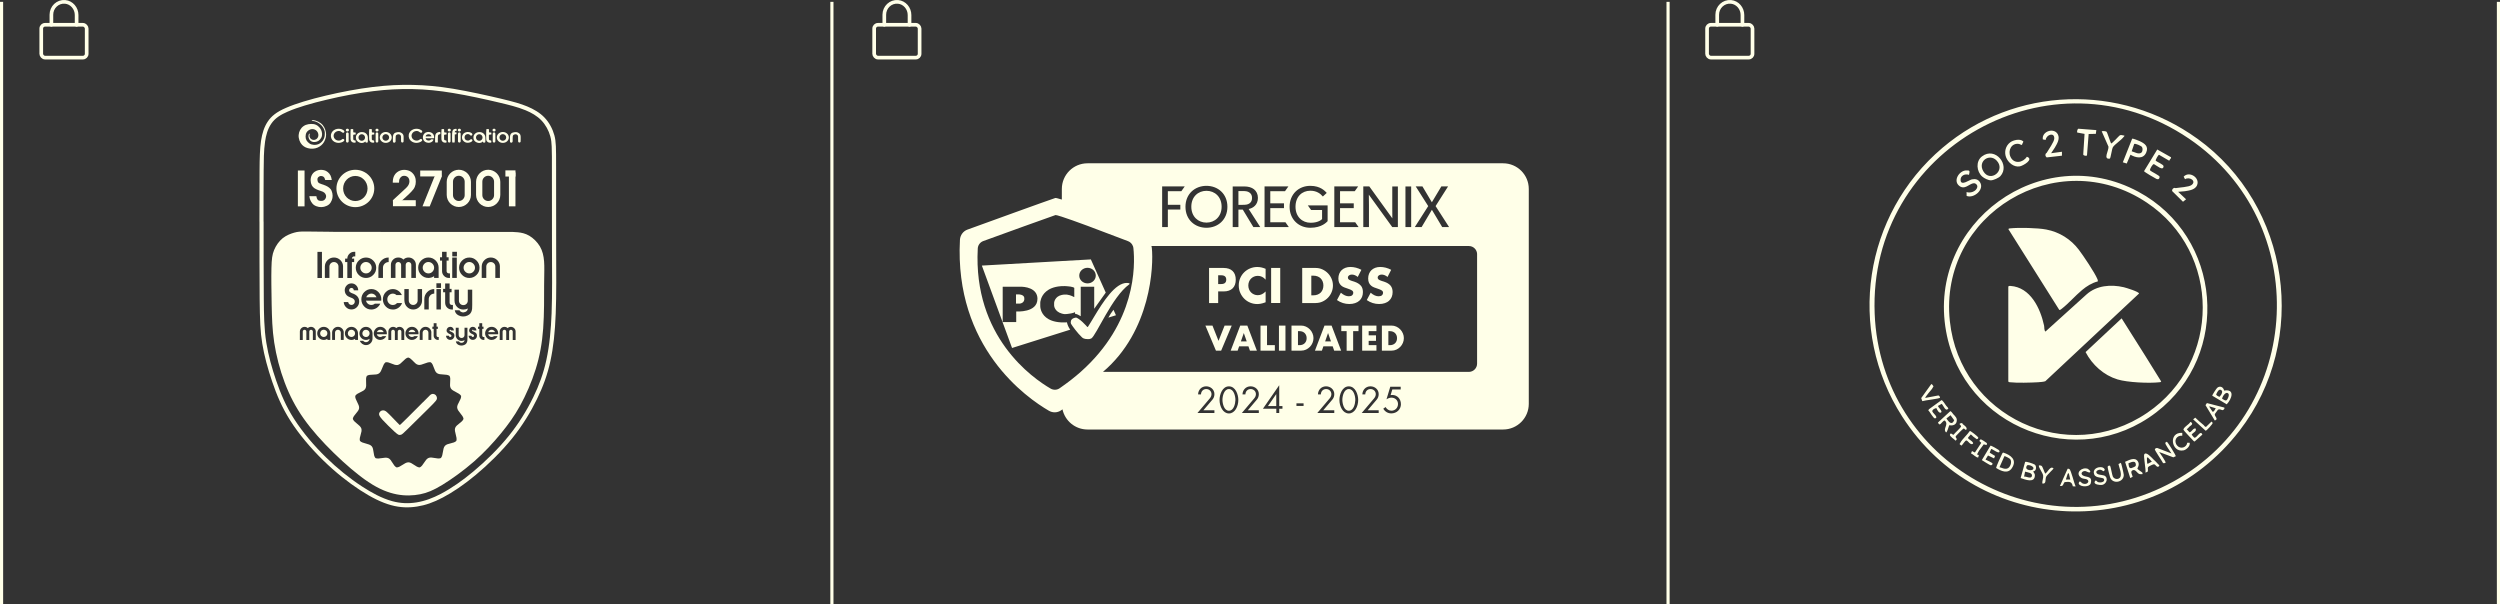 <?xml version="1.0" encoding="UTF-8"?>
<svg id="Layer_2" data-name="Layer 2" xmlns="http://www.w3.org/2000/svg" viewBox="0 0 798.82 193.13">
  <rect x="0" y="0" width="798.82" height="193.13" fill="#333333" stroke="none"/>
  <defs>
    <style>
      .cls-1 {
        stroke-linecap: round;
        stroke-linejoin: round;
        stroke-width: 1.17px;
      }

      .cls-1, .cls-2 {
        fill: none;
        stroke: #ffffe8;
      }

      .cls-2 {
        stroke-miterlimit: 10;
        stroke-width: 1px;
      }

      .cls-3, .cls-4 {
        fill: #ffffe8;
        stroke-width: 0px;
      }

      .cls-4 {
        fill-rule: evenodd;
      }
    </style>
  </defs>
  <g id="Graphics">
    <g id="Layer_1-2" data-name="Layer_1">
      <g id="_616303216" data-name=" 616303216">
        <path class="cls-4" d="M106.45,74.08c4.39.02,10.45.02,16.84.02h38.68c1.53,0,2.43,0,3.51.12,1.08.11,2.35.35,3.63,1.1s2.58,2.02,3.41,3.42c.83,1.42,1.19,2.99,1.33,4.77s.04,3.77.01,7.5c-.01,3.73.05,9.19-.3,13.96-.35,4.78-1.11,8.87-2.39,12.98-1.28,4.11-3.09,8.24-4.97,11.65-1.88,3.41-3.85,6.11-6.22,8.99-2.38,2.89-5.18,5.95-8.5,8.86-3.34,2.91-7.19,5.68-10.11,7.46s-4.88,2.58-7.11,3.02-4.73.55-7.44.04c-2.71-.52-5.64-1.64-9.1-3.95-3.47-2.3-7.46-5.76-11.1-9.32-3.65-3.56-6.94-7.22-9.56-10.92s-4.54-7.43-6.09-11.54c-1.56-4.11-2.71-8.6-3.35-12.78s-.73-8.04-.82-12.2c-.07-4.16-.15-8.63-.07-11.57.06-2.94.26-4.37.85-5.79s1.54-2.81,2.74-3.78c1.21-.96,2.64-1.49,3.72-1.79s1.8-.36,3.53-.36,4.47.06,8.86.1ZM145.23,96.08v-3.53h1.41v3.53c0,.39.14.71.41,1,.27.27.61.41,1.01.41s.72-.14,1-.41c.27-.29.41-.61.41-1v-3.53h1.42v4.85c0,.49,0,.92-.04,1.29-.05.39-.14.7-.27,1-.15.3-.34.58-.66.82-.34.25-.8.45-1.26.55-.47.09-.96.09-1.42-.02s-.9-.34-1.21-.58c-.31-.26-.49-.55-.58-.81-.07-.19-.11-.36-.14-.51h1.51c.09.16.19.31.35.42.24.17.6.29.97.26.37-.04.77-.21,1.01-.46.24-.24.3-.54.32-.77v-.04c-.41.24-.88.36-1.41.36-.78,0-1.44-.27-2-.82-.55-.56-.82-1.22-.82-2ZM130.42,114.23c1.21.25,2,2.1,3.21,2.35,1.19.26,2.81-1.07,4.02-.82,1,.72.97,2.74,1.97,3.46s3.02.16,4.02.88c.61,1.07-.22,2.9.39,3.96.62,1.07,2.69,1.37,3.31,2.44.12,1.22-1.38,2.55-1.26,3.77.12,1.23,1.9,2.35,2.03,3.57-.39,1.17-2.3,1.77-2.69,2.94-.37,1.17.78,2.92.4,4.09-.82.91-2.83.67-3.65,1.59-.82.91-.47,2.97-1.29,3.9-1.13.5-2.86-.54-3.98-.02-1.13.5-1.66,2.53-2.78,3.02-1.23,0-2.4-1.64-3.63-1.64s-2.53,1.64-3.76,1.64c-1.13-.5-1.52-2.48-2.65-2.97-1.12-.5-2.99.47-4.11-.02-.82-.92-.39-2.88-1.21-3.8-.82-.92-2.91-.78-3.75-1.69-.37-1.17.83-2.79.45-3.96-.39-1.17-2.35-1.9-2.73-3.07.12-1.22,1.88-2.2,2.02-3.44.12-1.22-1.38-2.69-1.24-3.91.61-1.07,2.63-1.24,3.24-2.31.62-1.07-.16-3.01.46-4.08,1-.72,2.9-.07,3.9-.8,1.01-.72,1.08-2.83,2.09-3.55,1.19-.25,2.68,1.11,3.88.86,1.21-.26,2.14-2.14,3.35-2.39ZM145.63,107.07v-2.34h.93v2.34c0,.26.09.47.27.66s.41.27.66.27c.26,0,.49-.09.67-.27s.27-.4.27-.66v-2.34h.93v3.22c0,.31,0,.61-.02.86s-.09.46-.19.66c-.09.2-.21.39-.44.55-.21.15-.52.29-.83.35s-.62.06-.93-.01c-.3-.07-.6-.22-.8-.39-.21-.17-.32-.36-.4-.54-.05-.12-.07-.24-.09-.34h1c.06.1.12.2.24.29.16.1.39.19.65.16.25-.02.51-.14.66-.3.16-.16.2-.36.22-.51v-.04c-.29.16-.6.25-.95.25-.51,0-.95-.19-1.32-.55-.36-.37-.55-.81-.55-1.33ZM142.53,107.28h.93c0,.11.04.2.11.29.09.07.17.11.29.11s.2-.04.29-.11c.07-.09.11-.17.11-.29,0-.12-.06-.24-.19-.34-.04-.04-.12-.09-.26-.15-.12-.05-.25-.11-.36-.17-.12-.06-.24-.15-.36-.24-.11-.09-.21-.2-.29-.34s-.11-.29-.11-.45c0-.32.12-.6.35-.83.22-.22.5-.34.82-.34s.6.11.82.34c.24.24.35.51.35.83h-.92c0-.07-.02-.12-.07-.17s-.11-.07-.17-.07-.12.02-.16.07c-.05.05-.07.1-.07.17,0,.09.04.16.12.21.07.04.19.09.32.15.15.07.26.12.35.17.07.04.17.1.29.17s.2.16.26.24c.06.09.11.19.16.31.04.14.06.27.06.42,0,.37-.14.68-.39.95-.26.26-.57.39-.95.39s-.68-.12-.95-.39c-.25-.26-.39-.57-.39-.95ZM98.33,104.86c.29-.29.63-.42,1.05-.42s.77.15,1.07.45c.3.29.45.65.45,1.06v2.68h-.93v-2.68c0-.16-.06-.3-.17-.41s-.25-.17-.41-.17-.3.06-.41.17-.16.25-.16.41v2.68h-.93v-2.68c0-.16-.06-.3-.17-.41s-.25-.17-.41-.17-.3.06-.41.17-.16.25-.16.41v2.68h-.93v-2.68c0-.41.15-.77.44-1.06s.66-.45,1.07-.45.76.14,1.05.42ZM105.54,106.53v2.09h-.93v-.35c-.35.22-.73.35-1.16.35-.57,0-1.07-.2-1.48-.61s-.61-.91-.61-1.48.2-1.07.61-1.48.91-.61,1.48-.61,1.07.2,1.48.61c.4.41.61.91.61,1.48ZM104.27,105.7c-.24-.24-.5-.35-.82-.35s-.6.11-.82.35c-.22.22-.34.5-.34.82s.11.6.34.82.5.34.82.34.58-.11.82-.34c.22-.22.34-.5.34-.82s-.11-.6-.34-.82ZM109.82,106.29v2.33h-.92v-2.33c0-.26-.1-.47-.27-.66-.19-.17-.41-.27-.66-.27-.26,0-.47.1-.66.27-.17.19-.26.4-.26.66v2.33h-.93v-2.33c0-.51.17-.95.54-1.31.37-.36.81-.55,1.32-.55s.95.19,1.32.55c.36.36.54.8.54,1.31ZM114.39,106.53v2.09h-.93v-.35c-.35.22-.73.35-1.16.35-.57,0-1.07-.2-1.48-.61s-.61-.91-.61-1.48.2-1.07.61-1.48.91-.61,1.48-.61,1.07.2,1.48.61c.4.41.61.91.61,1.48ZM113.12,105.7c-.24-.24-.51-.35-.82-.35s-.6.11-.82.35c-.22.22-.34.5-.34.82s.11.6.34.82.5.34.82.34.58-.11.82-.34c.22-.22.34-.5.34-.82s-.11-.6-.34-.82ZM116.94,108.62c-.57,0-1.07-.2-1.48-.61-.4-.41-.61-.91-.61-1.48s.21-1.07.61-1.48c.41-.41.91-.61,1.48-.61s1.07.2,1.48.61.61.91.61,1.48v1.64c0,.58-.2,1.08-.61,1.48-.4.41-.9.62-1.47.62-.45,0-.85-.14-1.21-.39-.35-.25-.61-.58-.76-.98h1.06c.22.27.52.42.9.44.31,0,.57-.11.8-.32.22-.2.35-.46.36-.75-.35.22-.73.35-1.16.35ZM116.12,107.35c.22.22.5.34.82.34s.6-.11.82-.34.34-.5.34-.82-.11-.6-.34-.82-.5-.34-.82-.34-.6.11-.82.34-.34.5-.34.82.11.6.34.82ZM120.04,105.04c.4-.41.9-.61,1.47-.61s1.07.2,1.48.61.61.91.61,1.48c0,.1,0,.19-.01.29h-3.2c.06.25.2.46.4.62.21.17.46.25.72.25.29,0,.54-.09.75-.27h1.15c-.17.36-.42.66-.76.87-.35.22-.72.34-1.13.34-.57,0-1.07-.2-1.47-.61-.41-.41-.62-.91-.62-1.48s.21-1.07.62-1.48ZM120.42,106.12h2.17c-.07-.22-.22-.41-.42-.55-.19-.14-.41-.21-.66-.21s-.46.07-.66.21-.34.32-.42.55ZM126.61,104.86c.29-.29.63-.42,1.05-.42s.77.15,1.07.45c.3.29.44.65.44,1.06v2.68h-.92v-2.68c0-.16-.06-.3-.17-.41s-.25-.17-.41-.17-.3.06-.41.17-.17.25-.17.41v2.68h-.92v-2.68c0-.16-.06-.3-.17-.41s-.25-.17-.41-.17-.3.06-.41.17-.17.25-.17.41v2.68h-.92v-2.68c0-.41.14-.77.44-1.06.3-.3.65-.45,1.07-.45s.76.14,1.05.42ZM130.15,105.04c.41-.41.91-.61,1.48-.61s1.07.2,1.48.61c.4.41.61.91.61,1.48,0,.1-.01.19-.02.29h-3.2c.06.25.2.46.41.62.21.17.45.25.72.25s.52-.09.75-.27h1.15c-.17.36-.44.66-.77.87-.34.22-.71.34-1.12.34-.57,0-1.07-.2-1.48-.61s-.61-.91-.61-1.48.2-1.07.61-1.48ZM130.54,106.12h2.18c-.09-.22-.22-.41-.42-.55s-.41-.21-.66-.21-.47.07-.67.21-.34.32-.42.55ZM137.82,106.29v2.33h-.93v-2.33c0-.26-.09-.47-.27-.66-.17-.17-.4-.27-.66-.27s-.46.1-.65.27c-.17.19-.27.4-.27.66v2.33h-.93v-2.33c0-.51.19-.95.55-1.31s.8-.55,1.31-.55.96.19,1.32.55.55.8.55,1.31ZM139.49,103.28v1.11h.42v.7h-.42v2.14c0,.12.05.24.14.32.09.1.2.14.32.14h.24v.93h-.24c-.39,0-.71-.14-.98-.41s-.4-.6-.4-.98v-2.14h-.42v-.7h.42v-1.11h.92ZM149.74,107.28h.93c0,.11.04.2.12.29.07.07.17.11.27.11.11,0,.21-.04.29-.11.07-.09.12-.17.12-.29,0-.12-.06-.24-.19-.34-.05-.04-.14-.09-.26-.15-.12-.05-.25-.11-.37-.17-.11-.06-.24-.15-.35-.24-.12-.09-.21-.2-.29-.34s-.11-.29-.11-.45c0-.32.11-.6.34-.83.24-.22.51-.34.82-.34s.6.11.82.34c.24.24.35.51.35.83h-.92c0-.07-.02-.12-.07-.17s-.1-.07-.17-.07c-.06,0-.11.02-.16.07s-.07.1-.07.17c0,.09.05.16.12.21.07.04.19.09.34.15.14.07.25.12.34.17.09.04.19.1.3.17s.19.16.25.24c.06.09.12.19.16.31.05.14.06.27.06.42,0,.37-.12.68-.39.95s-.57.39-.95.39-.67-.12-.93-.39-.4-.57-.4-.95ZM154.08,103.28v1.11h.42v.7h-.42v2.14c0,.12.05.24.14.32.09.1.2.14.32.14h.24v.93h-.24c-.39,0-.71-.14-.98-.41s-.41-.6-.41-.98v-2.14h-.41v-.7h.41v-1.11h.93ZM155.62,105.04c.4-.41.9-.61,1.47-.61s1.07.2,1.48.61.61.91.61,1.48c0,.1,0,.19-.01.29h-3.2c.06.25.2.46.4.62.21.17.46.25.72.25.29,0,.54-.09.75-.27h1.15c-.17.36-.42.66-.76.87-.35.22-.72.34-1.13.34-.57,0-1.07-.2-1.47-.61-.41-.41-.62-.91-.62-1.48s.21-1.07.62-1.48ZM156,106.12h2.17c-.07-.22-.22-.41-.42-.55-.19-.14-.41-.21-.66-.21s-.46.07-.66.21-.34.32-.42.55ZM162.19,104.86c.29-.29.63-.42,1.05-.42s.77.15,1.07.45c.3.29.44.65.44,1.06v2.68h-.92v-2.68c0-.16-.06-.3-.17-.41s-.25-.17-.41-.17-.3.06-.41.17-.17.25-.17.41v2.68h-.92v-2.68c0-.16-.06-.3-.17-.41s-.25-.17-.41-.17-.3.06-.41.17-.17.25-.17.41v2.68h-.92v-2.68c0-.41.14-.77.44-1.06.3-.3.65-.45,1.07-.45s.76.14,1.05.42ZM109.83,96.51h1.42c.02.26.15.49.35.67.2.17.44.26.71.26s.54-.1.75-.32c.21-.21.31-.47.31-.77,0-.25-.07-.49-.25-.67s-.36-.34-.57-.42-.46-.19-.75-.3-.5-.21-.63-.3c-.31-.2-.56-.46-.75-.8-.17-.34-.27-.7-.27-1.1,0-.6.21-1.12.63-1.56s.92-.65,1.53-.65,1.1.21,1.52.65.63.96.63,1.56h-1.42c0-.21-.07-.39-.21-.54-.15-.15-.32-.22-.52-.22-.21,0-.39.07-.54.22s-.22.32-.22.54c0,.14.04.26.1.37.06.1.16.2.29.27.11.09.22.15.32.2s.22.1.4.16c.16.06.27.1.32.12,1.19.51,1.79,1.33,1.79,2.45,0,.71-.24,1.31-.72,1.8-.47.5-1.06.75-1.74.75s-1.23-.22-1.72-.7c-.47-.46-.73-1.03-.76-1.69ZM139.44,90.52h1.48v1.48h-1.48v-1.48ZM116.41,93.32c.62-.63,1.38-.96,2.25-.96s1.63.32,2.25.96.93,1.41.93,2.31c0,.15-.01.3-.04.44h-4.87c.1.4.3.72.62.98s.68.39,1.1.39.81-.14,1.13-.42h1.74c-.26.56-.65,1.02-1.16,1.37-.52.34-1.1.51-1.72.51-.87,0-1.63-.31-2.25-.96-.62-.63-.93-1.41-.93-2.3s.31-1.68.93-2.31ZM117.01,94.99h3.3c-.12-.35-.34-.63-.63-.85-.3-.22-.63-.34-1.01-.34s-.71.11-1.01.34c-.31.21-.52.5-.65.85ZM125.52,98.9c-.88,0-1.63-.31-2.25-.96-.62-.63-.93-1.41-.93-2.3s.31-1.68.93-2.31,1.37-.96,2.25-.96c.63,0,1.21.17,1.73.54.52.35.91.81,1.16,1.38h-1.72c-.34-.31-.72-.47-1.17-.47-.49,0-.91.19-1.24.54-.35.36-.52.78-.52,1.29s.17.92.52,1.28c.34.35.76.52,1.24.52.54,0,.97-.2,1.33-.62h1.63c-.24.62-.62,1.12-1.16,1.51s-1.15.57-1.8.57ZM129.2,96v-3.63h1.41v3.63c0,.39.14.73.41,1.02s.61.42,1.01.42.72-.14,1-.42c.29-.29.42-.63.42-1.02v-3.63h1.41v3.63c0,.8-.27,1.48-.82,2.05-.55.56-1.22.85-2,.85s-1.44-.29-2-.85c-.55-.57-.82-1.26-.82-2.05ZM135.58,95.62c0-.9.31-1.67.93-2.3.62-.63,1.37-.96,2.25-.96v1.46c-.49,0-.91.17-1.24.52-.35.36-.52.78-.52,1.28v3.27h-1.42v-3.27ZM140.88,92.36v6.53h-1.42v-6.53h1.42ZM143.66,90.56v1.74h.63v1.08h-.63v3.34c0,.2.06.37.2.52.14.14.3.2.5.2h.36v1.46h-.36c-.58,0-1.08-.21-1.51-.63-.41-.42-.61-.95-.61-1.54v-3.34h-.65v-1.08h.65v-1.74h1.42ZM101.43,88.82v-8.35h1.44v8.35h-1.44ZM144.52,80.45h1.48v1.47h-1.48v-.6s-.01-.09-.01-.12c0-.05,0-.1.01-.14v-.61ZM109.61,85.18v3.63h-1.46v-3.63c0-.41-.14-.75-.42-1.03s-.62-.42-1.03-.42-.73.14-1.02.42c-.27.29-.42.62-.42,1.03v3.63h-1.46v-3.63c0-.8.29-1.48.86-2.05.56-.56,1.24-.85,2.04-.85s1.49.29,2.07.85c.56.57.85,1.26.85,2.05ZM110.27,83.74v-1.1h.71c0-.6.21-1.11.65-1.53.42-.44.93-.65,1.53-.65h.36v1.46h-.36c-.19,0-.36.07-.51.21-.14.15-.21.32-.21.51h.72v1.1h-.72v5.08h-1.46v-5.08h-.71ZM119.25,87.86c-.63.63-1.41.96-2.3.96s-1.67-.32-2.31-.96c-.63-.63-.96-1.41-.96-2.31s.32-1.67.96-2.3c.65-.63,1.42-.96,2.31-.96s1.67.32,2.3.96c.65.63.96,1.41.96,2.3s-.31,1.68-.96,2.31ZM115.67,86.82c.36.36.78.54,1.28.54s.92-.17,1.28-.54.54-.78.54-1.28-.19-.93-.54-1.28-.78-.54-1.28-.54-.92.17-1.28.54-.54.78-.54,1.28.19.93.54,1.28ZM120.92,85.54c0-.91.32-1.68.96-2.31s1.41-.95,2.31-.95v1.46c-.5,0-.93.17-1.28.52-.36.35-.54.77-.54,1.28v3.27h-1.46v-3.27ZM128.9,82.94c.45-.45,1-.66,1.63-.66s1.21.22,1.68.68c.46.46.68,1.02.68,1.67v4.18h-1.46v-4.18c0-.25-.09-.46-.26-.65-.17-.17-.4-.26-.65-.26s-.46.09-.63.26c-.17.19-.26.4-.26.65v4.18h-1.46v-4.18c0-.25-.09-.46-.27-.65-.17-.17-.39-.26-.63-.26s-.46.09-.65.26c-.17.19-.26.4-.26.65v4.18h-1.46v-4.18c0-.65.24-1.21.7-1.67s1.01-.68,1.67-.68,1.18.21,1.63.66ZM140.15,85.54v3.27h-1.44v-.56c-.56.37-1.16.56-1.82.56-.9,0-1.67-.32-2.31-.96-.63-.63-.96-1.41-.96-2.31s.32-1.67.96-2.3c.65-.63,1.42-.96,2.31-.96s1.67.32,2.31.96c.63.63.95,1.41.95,2.3ZM138.17,84.26c-.36-.36-.78-.54-1.28-.54s-.92.17-1.28.54c-.35.35-.54.78-.54,1.28s.19.93.54,1.28.78.54,1.28.54.92-.17,1.28-.54.54-.78.54-1.28-.19-.93-.54-1.28ZM142.7,80.46v1.74h.65v1.08h-.65v3.35c0,.2.06.37.2.51.15.14.31.21.51.21h.37v1.46h-.37c-.6,0-1.11-.21-1.53-.65-.42-.42-.63-.93-.63-1.53v-3.35h-.66v-1.08h.66v-1.74h1.46ZM145.96,82.28v6.53h-1.46v-6.53h1.46ZM152.26,87.86c-.63.63-1.41.96-2.3.96s-1.67-.32-2.31-.96c-.63-.63-.96-1.41-.96-2.31s.32-1.67.96-2.3c.65-.63,1.41-.96,2.31-.96s1.67.32,2.3.96c.65.63.96,1.41.96,2.3s-.31,1.68-.96,2.31ZM148.67,86.82c.36.36.78.54,1.28.54s.92-.17,1.28-.54.54-.78.54-1.28-.19-.93-.54-1.28-.78-.54-1.28-.54-.92.17-1.28.54-.54.78-.54,1.28.19.93.54,1.28ZM159.73,85.18v3.63h-1.46v-3.63c0-.41-.14-.75-.42-1.03s-.62-.42-1.03-.42-.73.14-1.02.42c-.27.29-.42.62-.42,1.03v3.63h-1.46v-3.63c0-.8.29-1.48.86-2.05s1.24-.85,2.04-.85,1.49.29,2.07.85c.56.57.85,1.26.85,2.05Z"/>
        <path class="cls-4" d="M82.91,70.79c0,7.58,0,17.82.06,24.72.07,6.9.2,10.42.83,14.28.63,3.87,1.77,8.06,3.19,12.21,1.41,4.14,3.11,8.24,5.84,12.51,2.73,4.28,6.5,8.74,10.44,12.58,3.93,3.85,8.06,7.08,11.76,9.5,3.7,2.41,6.96,4.01,9.93,4.82,2.99.82,5.68.86,8.31.44,2.63-.41,5.19-1.28,8.25-2.9,3.06-1.61,6.62-3.97,10.53-7.23,3.92-3.26,8.18-7.43,11.59-11.65,3.41-4.23,5.97-8.53,7.94-12.56,1.97-4.02,3.34-7.78,4.28-12.11.95-4.33,1.48-9.22,1.71-15.2.24-5.97.17-13.03.14-21.72-.02-8.69-.02-19-.02-25.15s0-8.1-.56-10.12c-.55-2.02-1.64-4.08-3.16-5.66-1.51-1.58-3.45-2.68-5.53-3.55-2.08-.86-4.31-1.49-8.44-2.48-4.12-.98-10.14-2.31-15.15-3.15-4.99-.82-8.95-1.16-12.96-1.24-4.02-.09-8.08.09-12.78.67-4.72.57-10.07,1.58-15.05,2.76s-9.57,2.54-12.67,3.9c-3.1,1.34-4.69,2.68-5.82,4.36s-1.79,3.71-2.17,6.21c-.36,2.49-.44,5.45-.46,9.38-.04,3.93-.04,8.82-.04,16.39ZM84.23,70.79c0,8.24-.01,16.48.06,24.71.05,4.68.06,9.46.82,14.08.66,4.06,1.79,8.11,3.12,11.99,1.48,4.34,3.22,8.36,5.7,12.23,2.84,4.44,6.47,8.67,10.24,12.35,3.53,3.45,7.46,6.65,11.57,9.33,2.9,1.89,6.2,3.73,9.56,4.65,2.6.71,5.1.82,7.75.41,2.81-.45,5.34-1.44,7.85-2.76,3.66-1.93,7.13-4.44,10.31-7.09,4.07-3.4,8.06-7.33,11.4-11.46,3.06-3.8,5.64-7.92,7.78-12.3,1.88-3.85,3.26-7.64,4.17-11.82,1.07-4.89,1.49-9.97,1.69-14.96.12-3.26.15-6.53.16-9.79.01-3.96-.02-7.92-.04-11.87-.02-8.39-.02-16.76-.02-25.15,0-2.17.02-4.38-.07-6.55-.05-1.1-.14-2.17-.44-3.22-.5-1.85-1.51-3.71-2.84-5.09-1.41-1.47-3.22-2.48-5.08-3.25-2.61-1.08-5.5-1.75-8.24-2.41-4.97-1.18-10.03-2.29-15.06-3.12-4.27-.71-8.45-1.15-12.78-1.23-4.23-.09-8.39.14-12.58.66-4.99.61-10.02,1.57-14.91,2.74-2.33.55-4.67,1.16-6.96,1.85-1.84.57-3.72,1.19-5.49,1.97-2.07.9-3.97,1.97-5.25,3.88-1.13,1.68-1.67,3.68-1.95,5.66-.44,2.97-.42,6.2-.45,9.21-.05,5.46-.04,10.93-.04,16.38Z"/>
        <path class="cls-4" d="M135.15,128.51c-1.27,1.28-3.5,3.52-4.87,4.88-1.37,1.37-1.88,1.87-2.17,2.12-.29.26-.34.29-.39.27-.05,0-.1-.05-.7-.67s-1.74-1.83-2.53-2.61c-.77-.78-1.17-1.13-1.58-1.29-.4-.15-.82-.1-1.16.09-.32.2-.57.52-.62.91-.04.4.12.83,1.11,1.94,1,1.1,2.8,2.86,3.83,3.8,1.03.92,1.31,1.02,1.56,1.03s.49-.06.7-.15c.2-.1.37-.22,1.97-1.78,1.61-1.56,4.62-4.54,6.4-6.31,1.77-1.77,2.3-2.3,2.6-2.71s.35-.68.31-.97c-.04-.3-.19-.61-.39-.82s-.47-.32-.73-.36c-.27-.04-.54,0-.77.14s-.45.37-.71.65c-.27.27-.6.6-1.87,1.87Z"/>
        <path class="cls-4" d="M98.95,43.69c.04.17.1.37.27.56.17.2.46.37.78.44.32.05.68-.01,1-.2s.56-.5.67-.87.07-.82-.1-1.22-.49-.76-.91-.96c-.42-.21-.95-.25-1.44-.1s-.96.5-1.23.92c-.27.42-.35.93-.35,1.38s.09.85.31,1.23c.22.37.58.73.98,1,.39.25.82.37,1.33.41.5.04,1.07-.04,1.59-.27.52-.25,1.01-.67,1.34-1.17.32-.49.51-1.03.57-1.59.07-.55.05-1.11-.11-1.62-.16-.52-.44-1.01-.8-1.42-.37-.42-.82-.77-1.23-1.01s-.77-.37-1.08-.45c-.32-.09-.58-.1-.75-.14-.15-.04-.17-.09-.19-.12,0-.05.01-.09.2-.1.19-.02.54-.01,1.03.14.51.15,1.16.46,1.66.83.5.39.85.83,1.11,1.32s.44,1.01.52,1.53c.1.54.1,1.08,0,1.62-.11.54-.32,1.07-.57,1.51-.25.42-.52.76-.87,1.06-.34.3-.75.56-1.21.76s-.98.32-1.53.35c-.54.04-1.1-.04-1.58-.17-.49-.12-.9-.32-1.28-.58s-.73-.61-1.02-1.08-.51-1.07-.6-1.67c-.09-.58-.04-1.17.11-1.69.16-.54.41-1.02.77-1.44.36-.41.82-.75,1.36-.97.54-.21,1.15-.3,1.72-.31s1.11.06,1.58.29c.47.21.9.6,1.21.98s.5.8.6,1.23c.11.44.15.88.05,1.33-.1.44-.34.85-.62,1.16-.29.32-.63.54-1.01.66-.39.12-.8.17-1.16.12-.36-.06-.66-.22-.9-.42-.22-.2-.36-.44-.46-.68-.1-.24-.15-.49-.15-.72,0-.25.05-.49.11-.63.07-.15.16-.21.22-.22s.1.01.1.07c0,.05-.02.11-.05.2-.04.09-.06.2-.06.32-.01.12,0,.26.05.44Z"/>
        <path class="cls-4" d="M110.99,42.3h0c.24,0,.42.2.42.44v2.4c0,.24-.19.42-.42.42h0c-.24,0-.42-.19-.42-.42v-2.4c0-.24.19-.44.42-.44ZM150.67,42.52c-.11-.09-.26-.17-.49-.25-.22-.06-.52-.1-.83-.09-.32.02-.65.11-.92.27-.27.15-.47.36-.61.62-.14.25-.21.54-.21.82s.06.56.2.81.35.46.6.62.52.27.83.3c.3.02.62-.02.88-.1.25-.07.42-.16.56-.26s.24-.22.27-.32c.04-.09.01-.17-.04-.25-.05-.09-.12-.17-.21-.2-.09-.04-.19-.04-.29.01s-.2.14-.32.22c-.11.09-.24.17-.45.2-.2.02-.5-.02-.72-.15s-.4-.34-.46-.61-.02-.6.12-.83c.14-.24.36-.37.6-.45.24-.06.47-.05.65.02.19.07.32.21.41.3s.14.11.2.14c.05.01.12.01.21-.02s.19-.11.24-.21c.06-.1.06-.21.02-.32-.04-.1-.12-.19-.25-.27ZM145.29,42.94h.01c.1,0,.27,0,.37-.01.1,0,.12-.01.15-.04s.02-.06.04-.11v-.17c0-.09-.01-.21-.02-.27-.01-.05-.04-.06-.15-.06-.1,0-.27-.01-.4,0,0-.05.01-.1.01-.14.02-.11.05-.16.1-.21s.11-.09.19-.11c.07-.01.16-.01.21-.02.06,0,.07-.01.09-.04.01-.04.02-.07.02-.15,0-.09,0-.19-.01-.26,0-.07-.01-.11-.02-.14s-.05-.04-.12-.04c-.06-.01-.17,0-.31.01-.12.02-.27.06-.42.12-.14.07-.26.17-.36.35s-.17.4-.2,1.02c-.04.61-.02,1.62-.01,2.15.01.52.01.6.04.63.02.05.06.07.1.09s.07.01.17.01.25,0,.35-.01c.1,0,.14-.01.15-.04.02-.04.02-.1.04-.49v-2.08ZM139.91,44.66v-.62c0-.21,0-.44.02-.6.01-.16.06-.26.14-.34s.17-.14.27-.16c.1-.04.2-.05.26-.06.06-.02.09-.05.1-.07s.02-.06.02-.14c0-.09,0-.22-.01-.31,0-.07-.01-.11-.04-.15-.02-.02-.05-.05-.12-.06-.09,0-.2.01-.42.06-.21.05-.51.16-.71.35s-.3.46-.34.71c-.05.24-.06.44-.06.75v1c0,.25,0,.32.02.39.01.05.05.1.07.12s.05.02.14.02c.09.01.25,0,.36,0s.19-.01.22-.02c.04-.02.06-.05.07-.09s.01-.09.01-.21c-.01-.14-.01-.35-.02-.56ZM136.51,44.18h1.82c.16,0,.25,0,.3-.01.06-.01.07-.05.09-.1.01-.06.01-.15,0-.31-.01-.17-.05-.41-.16-.65-.1-.22-.27-.45-.54-.63-.26-.17-.6-.3-.97-.32s-.78.05-1.1.22c-.31.19-.52.46-.66.73-.12.29-.19.56-.17.85.01.27.09.56.21.81.14.25.34.45.6.6s.58.24.9.26c.31.01.61-.02.86-.14s.45-.27.57-.41c.12-.15.19-.26.21-.34.02-.09.02-.14,0-.16-.01-.04-.04-.05-.07-.06-.02-.01-.05-.01-.14-.01h-.32c-.1,0-.14.01-.17.02-.02.01-.04.02-.09.07s-.14.14-.26.21c-.12.06-.27.1-.44.1s-.34-.04-.47-.1c-.15-.06-.26-.15-.35-.25-.09-.09-.12-.17-.15-.24-.01-.07,0-.11.01-.12.01-.02.02-.04.09-.04.05,0,.14.01.41.01ZM136.56,43.59h.76c.22,0,.36,0,.44-.01s.09-.04.09-.06c.01-.02,0-.05-.04-.12-.04-.09-.11-.22-.25-.32-.12-.1-.3-.16-.49-.17-.17-.02-.36-.01-.51.05-.16.05-.29.14-.37.22-.09.1-.14.19-.16.25s-.02.09-.02.11c.01.01.01.04.02.04.01.01.04.01.11.01s.2.01.42.01ZM166.37,44.81v-.81c0-.27,0-.49-.05-.7-.04-.21-.14-.44-.36-.63-.21-.2-.56-.4-.97-.45-.42-.05-.91.04-1.24.17-.32.14-.5.32-.61.54s-.17.46-.2.86-.01.93,0,1.26c.01.31.04.4.14.46.1.07.29.11.42.07s.22-.15.27-.24c.04-.07.04-.12.04-.31v-.82c0-.29,0-.52.04-.7s.1-.3.25-.41c.15-.1.39-.19.58-.2.21-.01.4.06.54.16s.21.22.26.32c.04.1.05.19.06.26v.32c.01.2.01.5.01.73,0,.22,0,.37.01.49.02.12.06.2.12.26.07.06.19.11.3.11.11-.01.24-.06.3-.14.06-.06.07-.14.07-.22.01-.09.01-.19.01-.4ZM160.67,42.17c1.06,0,1.92.78,1.92,1.75s-.86,1.74-1.92,1.74-1.92-.78-1.92-1.74.86-1.75,1.92-1.75ZM160.66,42.86c.6,0,1.08.47,1.08,1.06s-.49,1.06-1.08,1.06-1.07-.47-1.07-1.06.47-1.06,1.07-1.06ZM157.87,41.12c.27,0,.49.2.49.44,0,.25-.21.45-.49.45s-.5-.2-.5-.45.22-.44.5-.44ZM157.86,42.3h0c.22,0,.42.2.42.44v2.4c0,.24-.2.42-.42.42h0c-.24,0-.42-.19-.42-.42v-2.4c0-.24.19-.44.42-.44ZM155.35,41.97v1.24c0,.45,0,.85.01,1.15s.05.47.14.65c.1.16.25.32.41.42.16.09.34.12.5.15.16.01.32.01.41.01.09-.01.12-.02.14-.06.02-.02.04-.06.04-.16,0-.09-.01-.24-.02-.32s-.02-.11-.04-.12c-.02-.02-.05-.05-.11-.05-.07-.01-.19-.02-.29-.05-.11-.02-.2-.09-.26-.17-.05-.07-.06-.19-.06-.41-.01-.24-.01-.6-.01-.8-.01-.21,0-.26.01-.3.01-.05.05-.07.09-.1s.09-.04.19-.05c.09-.01.24-.01.32-.01s.12-.01.15-.02c.02-.02.04-.06.04-.15,0-.1,0-.26-.01-.35s-.02-.11-.05-.12c-.01-.01-.05-.01-.15-.01-.1-.01-.29,0-.4-.01-.1-.01-.15-.05-.16-.19s-.01-.36-.01-.52,0-.25-.01-.3-.02-.05-.05-.06c-.04-.01-.07-.02-.2-.02-.11,0-.31,0-.42.01-.11,0-.12.02-.14.04-.01.02-.02.06-.02.15-.01.09-.01.24-.01.56ZM155.1,44.56c0-.21,0-.4-.01-.58-.01-.2-.04-.41-.11-.62-.07-.2-.2-.41-.36-.58s-.37-.34-.63-.44-.56-.14-.85-.14-.55.05-.8.16-.49.27-.68.49c-.19.21-.32.47-.37.8-.05.31-.02.67.1.97.11.29.31.51.56.68s.55.3.81.35c.26.06.5.05.71,0,.2-.04.39-.11.52-.2.12-.07.21-.15.26-.2.05-.04.06-.04.07,0,0,.04.01.12.04.19.04.06.1.11.2.14.09.01.22,0,.31-.02.1-.02.15-.06.17-.11.04-.04.04-.09.05-.24,0-.16,0-.41.01-.63ZM153.14,42.88c.57,0,1.05.47,1.05,1.06s-.47,1.05-1.05,1.05-1.05-.47-1.05-1.05.47-1.06,1.05-1.06ZM146.79,41.12c.26,0,.49.2.49.44,0,.25-.22.45-.49.45s-.5-.2-.5-.45.22-.44.5-.44ZM146.78,42.3h0c.22,0,.42.2.42.44v2.4c0,.24-.2.42-.42.42h0c-.24,0-.44-.19-.44-.42v-2.4c0-.24.2-.44.44-.44ZM143.56,41.12c.27,0,.49.2.49.44,0,.25-.21.45-.49.45s-.5-.2-.5-.45.22-.44.5-.44ZM143.55,42.3h0c.24,0,.42.2.42.44v2.4c0,.24-.19.42-.42.42h0c-.24,0-.42-.19-.42-.42v-2.4c0-.24.19-.44.42-.44ZM141.03,41.97v1.24c0,.45,0,.85.01,1.15s.05.47.15.65c.09.16.24.32.41.42.16.09.32.12.49.15.16.01.32.01.41.01.09-.01.12-.02.14-.06.02-.02.04-.06.04-.16,0-.09-.01-.24-.02-.32,0-.09-.01-.11-.04-.12-.02-.02-.05-.05-.11-.05-.07-.01-.19-.02-.29-.05-.11-.02-.2-.09-.26-.17-.05-.07-.05-.19-.06-.41-.01-.24-.01-.6-.01-.8,0-.21,0-.26.01-.3.01-.05.05-.07.09-.1s.09-.04.19-.05.24-.01.32-.01c.1,0,.14-.01.15-.02.02-.02.04-.06.04-.15,0-.1,0-.26-.01-.35s-.02-.11-.04-.12c-.02-.01-.06-.01-.16-.01-.1-.01-.29,0-.39-.01-.11-.01-.15-.05-.17-.19-.01-.14-.01-.36-.01-.52s0-.25-.01-.3-.02-.05-.05-.06c-.04-.01-.07-.02-.2-.02-.11,0-.31,0-.42.01-.1,0-.12.02-.14.04-.01.02-.02.06-.02.15-.01.09-.01.24-.01.56ZM134.55,41.55c-.14-.09-.35-.2-.61-.29-.26-.07-.57-.12-.9-.12-.32.01-.67.06-1.01.2-.32.14-.65.34-.91.63-.25.29-.45.67-.51,1.07-.07.39-.01.8.11,1.13.12.35.32.62.6.86s.62.42.97.52.68.12,1,.09c.31-.02.6-.1.85-.2s.47-.22.6-.35c.12-.11.16-.21.16-.3.01-.09-.01-.15-.07-.22s-.17-.16-.27-.19c-.11-.02-.2,0-.32.09s-.27.22-.51.34c-.24.1-.56.16-.88.1-.32-.05-.66-.21-.9-.44s-.36-.5-.42-.77c-.06-.29-.05-.57.07-.85.11-.29.34-.55.58-.72.26-.17.55-.25.81-.27s.49.01.68.09c.19.09.34.21.46.3s.22.16.34.17c.11.02.22,0,.3-.06s.12-.16.14-.24c.01-.09.01-.15,0-.2s-.04-.09-.09-.14c-.05-.06-.11-.14-.26-.24ZM128.97,44.81v-.81c0-.27,0-.49-.05-.7s-.15-.44-.36-.63c-.22-.2-.56-.4-.97-.45-.42-.05-.91.04-1.24.17s-.5.32-.61.54c-.12.21-.17.46-.2.86s-.02.93,0,1.26c.01.31.04.4.14.46.1.07.29.11.42.07.12-.04.22-.15.26-.24.05-.07.05-.12.05-.31v-.82c0-.29,0-.52.04-.7.02-.17.1-.3.25-.41.15-.1.37-.19.58-.2s.4.06.54.16c.12.1.21.22.25.32.05.1.06.19.06.26.01.07.01.14.01.32v.73c0,.22,0,.37.02.49.01.12.05.2.12.26s.17.11.29.11c.12-.01.24-.06.31-.14.06-.06.06-.14.07-.22,0-.09.01-.19.01-.4ZM123.27,42.17c1.06,0,1.9.78,1.9,1.75s-.85,1.74-1.9,1.74-1.92-.78-1.92-1.74.85-1.75,1.92-1.75ZM123.26,42.86c.6,0,1.08.47,1.08,1.06s-.49,1.06-1.08,1.06-1.08-.47-1.08-1.06.49-1.06,1.08-1.06ZM120.46,41.12c.27,0,.5.2.5.44,0,.25-.22.45-.5.45s-.49-.2-.49-.45.21-.44.49-.44ZM120.45,42.3h0c.24,0,.42.2.42.44v2.4c0,.24-.19.42-.42.42h0c-.22,0-.42-.19-.42-.42v-2.4c0-.24.2-.44.42-.44ZM117.93,41.97v1.24c0,.45,0,.85.02,1.15.01.3.05.47.14.65.1.16.25.32.41.42.16.09.34.12.5.15.16.01.31.01.41.01.09-.01.11-.02.14-.06.01-.02.02-.06.02-.16,0-.09,0-.24-.01-.32s-.02-.11-.04-.12c-.02-.02-.05-.05-.12-.05-.06-.01-.17-.02-.29-.05-.1-.02-.2-.09-.25-.17-.05-.07-.06-.19-.06-.41-.01-.24-.02-.6-.02-.8,0-.21,0-.26.02-.3.01-.05.04-.07.09-.1.04-.02.09-.04.17-.05.1-.01.25-.01.34-.01s.12-.01.15-.02c.02-.02.02-.06.04-.15,0-.1-.01-.26-.01-.35-.01-.09-.02-.11-.05-.12s-.05-.01-.15-.01c-.11-.01-.29,0-.4-.01s-.15-.05-.16-.19c-.02-.14-.01-.36-.01-.52s-.01-.25-.01-.3c-.01-.05-.02-.05-.06-.06-.02-.01-.07-.02-.19-.02-.12,0-.32,0-.42.01-.11,0-.14.02-.15.04-.01.02-.01.06-.02.15,0,.09,0,.24-.01.56ZM117.55,44.56c0-.21,0-.4-.01-.58-.01-.2-.04-.41-.11-.62-.07-.2-.19-.41-.36-.58-.16-.17-.37-.34-.63-.44-.25-.1-.56-.14-.85-.14s-.55.05-.8.16-.49.27-.67.49-.34.47-.39.8c-.05.31-.01.67.1.97.12.29.32.51.57.68s.54.3.81.35c.26.06.5.05.7,0,.21-.04.39-.11.52-.2.14-.07.22-.15.27-.2.04-.04.05-.04.06,0s.01.12.05.19c.02.06.09.11.19.14.1.01.22,0,.32-.02.09-.02.14-.06.17-.11.02-.04.04-.09.04-.24,0-.16.01-.41.01-.63ZM115.59,42.88c.58,0,1.05.47,1.05,1.06s-.46,1.05-1.05,1.05-1.05-.47-1.05-1.05.47-1.06,1.05-1.06ZM112,41.97v1.24c0,.45,0,.85.01,1.15s.05.47.15.65c.09.16.25.32.41.42.16.09.32.12.49.15.16.01.32.01.41.01.1-.01.12-.02.14-.06.02-.02.04-.06.04-.16,0-.09-.01-.24-.01-.32-.01-.09-.02-.11-.05-.12-.01-.02-.05-.05-.11-.05-.07-.01-.19-.02-.29-.05-.11-.02-.2-.09-.25-.17-.06-.07-.06-.19-.07-.41,0-.24-.01-.6-.01-.8,0-.21,0-.26.01-.3.02-.05.05-.07.09-.1s.09-.04.19-.05.24-.01.32-.01c.1,0,.14-.01.16-.02.01-.02.02-.06.02-.15,0-.1,0-.26-.01-.35,0-.09-.02-.11-.04-.12-.02-.01-.05-.01-.16-.01-.1-.01-.29,0-.39-.01-.11-.01-.15-.05-.17-.19-.01-.14-.01-.36-.01-.52s0-.25-.01-.3-.02-.05-.05-.06-.07-.02-.2-.02c-.11,0-.31,0-.42.01-.1,0-.12.02-.14.04-.01.02-.02.06-.02.15-.01.09-.01.24-.01.56ZM109.69,41.55c-.14-.09-.35-.2-.61-.29-.26-.07-.57-.12-.9-.12-.34.01-.68.06-1.01.2-.34.14-.65.34-.91.63-.26.29-.45.67-.52,1.07-.06.39,0,.8.12,1.13.12.35.31.62.58.86s.63.42.98.52.68.12,1,.09c.31-.02.6-.1.85-.2s.46-.22.58-.35c.14-.11.16-.21.17-.3,0-.09-.01-.15-.07-.22-.07-.07-.17-.16-.29-.19-.1-.02-.2,0-.32.09-.11.09-.27.22-.51.34-.24.1-.55.16-.88.1-.32-.05-.66-.21-.88-.44-.24-.22-.37-.5-.44-.77-.05-.29-.04-.57.07-.85.12-.29.34-.55.6-.72.25-.17.55-.25.8-.27.26-.02.5.01.68.09.19.09.34.21.46.3.14.09.24.16.35.17.1.02.22,0,.3-.06s.11-.16.14-.24c.01-.09.01-.15,0-.2s-.04-.09-.09-.14c-.05-.06-.12-.14-.26-.24ZM111,41.12c.27,0,.5.2.5.44,0,.25-.22.45-.5.45s-.5-.2-.5-.45.22-.44.5-.44Z"/>
        <rect class="cls-3" x="134.27" y="54.49" width="6.9" height="1.89"/>
        <path class="cls-4" d="M141.17,56.38l-3.87,9.57-2.3-.02,3.85-9.55s1.56-1.07,1.57-1.01.76,1.01.76,1.01Z"/>
        <path class="cls-4" d="M146.61,54.24h0c2.13,0,3.87,1.74,3.87,3.87v4.17c0,2.13-1.74,3.86-3.87,3.86h0c-2.13,0-3.87-1.73-3.87-3.86v-4.17c0-2.13,1.74-3.87,3.87-3.87ZM146.61,56.16h0c1.03,0,1.87.85,1.87,1.88v4.32c0,1.02-.83,1.87-1.87,1.87h0c-1.03,0-1.87-.85-1.87-1.87v-4.32c0-1.03.83-1.88,1.87-1.88Z"/>
        <path class="cls-4" d="M155.99,54.24h0c2.13,0,3.87,1.74,3.87,3.87v4.17c0,2.13-1.74,3.86-3.87,3.86h0c-2.13,0-3.87-1.73-3.87-3.86v-4.17c0-2.13,1.74-3.87,3.87-3.87ZM155.99,56.16h0c1.03,0,1.88.85,1.88,1.88v4.32c0,1.02-.85,1.87-1.88,1.87h0c-1.03,0-1.87-.85-1.87-1.87v-4.32c0-1.03.83-1.88,1.87-1.88Z"/>
        <rect class="cls-3" x="161.49" y="54.44" width="3.22" height="1.97"/>
        <rect class="cls-3" x="162.61" y="55.11" width="2.09" height="10.82"/>
        <rect class="cls-3" x="125.56" y="63.97" width="7.29" height="1.92"/>
        <path class="cls-4" d="M125.5,58.37c0-.32.01-.72.09-1.13.1-.57.34-1.16.71-1.64.39-.47.91-.85,1.47-1.07.57-.22,1.17-.3,1.79-.24s1.27.26,1.79.62c.52.37.95.92,1.19,1.47.25.56.34,1.13.32,1.69,0,.56-.1,1.11-.32,1.63-.21.51-.57.98-1.05,1.49s-1.07,1.07-1.63,1.58c-.55.51-1.07,1-1.42,1.29-.34.29-.51.39-.71.46-.21.09-.45.14-.77.16-.32.01-.72-.01-.97-.05-.25-.05-.34-.11-.39-.17s-.05-.14-.05-.21v-.29l.61-.57c.62-.57,1.85-1.71,2.7-2.49s1.32-1.21,1.59-1.68c.29-.47.39-.98.37-1.42-.01-.42-.14-.76-.35-1.03s-.51-.46-.86-.55c-.35-.1-.76-.07-1.07.05-.32.14-.54.39-.68.6s-.24.39-.29.61c-.05.24-.06.51-.07.76v.12h-2.02Z"/>
        <path class="cls-4" d="M113.54,54.25c3.34,0,6.05,2.68,6.05,5.97s-2.71,5.97-6.05,5.97-6.04-2.68-6.04-5.97,2.7-5.97,6.04-5.97ZM113.54,56.22c2.15,0,3.9,1.79,3.9,4.01s-1.74,4.01-3.9,4.01-3.9-1.79-3.9-4.01,1.74-4.01,3.9-4.01Z"/>
        <rect class="cls-3" x="95.18" y="54.48" width="2.13" height="11.46"/>
        <path class="cls-4" d="M106.01,57.5c-.05-.25-.1-.54-.17-.81-.12-.45-.31-.85-.61-1.21-.29-.37-.7-.68-1.08-.88-.4-.2-.78-.27-1.16-.31-.39-.04-.77-.04-1.19.06-.41.09-.87.26-1.27.55s-.73.68-.96,1.17c-.22.47-.34,1.06-.31,1.62.01.56.15,1.1.36,1.51s.49.68.82.92c.35.24.73.42,1.23.61s1.1.35,1.51.54c.41.2.63.42.8.7s.26.6.2.97-.29.78-.63,1.01c-.35.24-.81.27-1.19.24s-.68-.16-.88-.4c-.2-.25-.31-.6-.36-.9-.01-.07-.02-.14-.02-.2h-.01c-.45-.01-1.28-.01-1.78-.01-.2,0-.34,0-.45-.01.02.21.05.44.1.66.09.39.24.73.45,1.11.22.37.51.77.93,1.07.44.3,1.01.51,1.56.61.55.09,1.08.07,1.64-.05.56-.14,1.16-.39,1.59-.76.44-.39.72-.9.9-1.37s.25-.91.25-1.41c-.01-.5-.11-1.05-.3-1.49-.17-.46-.45-.8-.81-1.08-.35-.29-.78-.51-1.24-.71-.45-.19-.92-.35-1.32-.47-.4-.14-.72-.25-.92-.5-.19-.25-.26-.63-.27-.93,0-.3.06-.51.24-.7.17-.2.47-.37.78-.41.32-.04.66.06.87.2.22.14.32.31.41.51s.15.41.19.56h.35c.47,0,1.31,0,1.74.01h.05Z"/>
      </g>
    </g>
    <path class="cls-3" d="M397.05,65.46h-1.34v-4.41h1.34c.9,0,1.6.04,2.18.47.58.41.83.96.83,1.73s-.24,1.32-.83,1.75c-.58.41-1.28.45-2.18.45ZM405.15,129.74h2.65v-3.79h-.02l-2.63,3.79ZM392.68,124.31c-1.58,0-2.09,2.33-2.07,3.52.02,1.18.52,3.41,2.07,3.41s2.04-2.23,2.07-3.41c.02-1.19-.49-3.52-2.07-3.52ZM385.5,71.13c2.66,0,4.84-1.92,4.84-5.08s-2.18-5.08-4.84-5.08-4.84,1.9-4.84,5.08,2.2,5.08,4.84,5.08ZM430.99,124.31c-1.58,0-2.09,2.33-2.07,3.52.02,1.18.52,3.41,2.07,3.41s2.04-2.23,2.07-3.41c.02-1.19-.49-3.52-2.07-3.52ZM488.49,60.39v68.65c0,4.53-3.67,8.2-8.2,8.2h-132.8c-3.92,0-7.2-2.76-8-6.44-.16.11-.32.22-.48.34-1.15.78-2.65.81-3.85.11-7.1-4.11-30.25-20.23-28.43-54.61.08-1.47,1.01-2.77,2.39-3.27,6.48-2.35,25.08-9.1,28.07-10.1.17-.06.93.14,2.1.5v-3.39c0-4.53,3.67-8.2,8.2-8.2h132.8c4.53,0,8.2,3.67,8.2,8.2ZM456.36,65.85l-4.29,6.7h2.18l3.28-5.52,3.29,5.52h2.2l-4.31-6.7,3.99-6.29h-2.15l-3.03,5.07-3.01-5.07h-2.15l3.99,6.29ZM449.08,72.56h1.83v-12.99h-1.83v12.99ZM435.61,72.56h1.81v-6.91c0-1.7-.04-3.45-.04-3.45l7.49,10.36h1.79v-12.99h-1.79v6.89c0,1.71.02,3.31.02,3.31l-7.36-10.21h-1.92v12.99ZM426.35,72.56h7.76l-1.08-1.54h-4.85v-4.52h4.38v-1.52h-4.38v-3.88h4.7l1.08-1.53h-7.61v12.99ZM412.06,66.06c0,4.05,2.92,6.72,6.63,6.72s5.27-1.86,5.52-2.11v-5.05h-6.33l1.06,1.49h3.5v2.88s-.96,1.19-3.65,1.19-4.84-1.92-4.84-5.12,2.05-5.12,4.73-5.12c2.03,0,3.24.94,4.01,1.85l1.24-1.15c-.49-.51-1.92-2.26-5.26-2.26-3.69,0-6.61,2.64-6.61,6.69ZM404.06,72.56h7.76l-1.08-1.54h-4.85v-4.52h4.38v-1.52h-4.38v-3.88h4.7l1.08-1.53h-7.61v12.99ZM393.88,72.56h1.83v-5.59h1.39l3.39,5.59h2.2l-3.71-5.78c1.37-.26,2.96-1.28,2.96-3.56,0-1.19-.49-2.13-1.26-2.75-.77-.6-1.83-.9-3.13-.9h-3.67v12.99ZM378.79,66.08c0,4.16,3.05,6.7,6.7,6.7s6.7-2.54,6.7-6.7-3.05-6.7-6.7-6.7-6.7,2.54-6.7,6.7ZM371.33,72.56h1.83v-5.61h3.99v-1.52h-3.99v-4.33h4.31l1.08-1.53h-7.21v12.99ZM361.98,78.6c-.26-.7-.81-1.26-1.53-1.54-10.04-3.86-17.68-6.69-21.16-7.81-1.13-.37-1.82-.55-2.01-.54-2.35.79-16.94,6.08-23.11,8.32-1.01.37-1.7,1.31-1.75,2.4-1.49,28.13,17.45,41.36,23.29,44.74.89.51,1.99.48,2.82-.08.26-.18.51-.36.77-.54,2.2-1.54,4.2-3.12,6.01-4.72,17.72-15.74,17.44-33.91,16.84-39.56-.02-.23-.08-.45-.16-.66ZM384.51,131.1l2.9-3.41c.43-.5.63-1.09.63-1.77,0-1.46-1.23-2.48-2.63-2.48-1.48,0-2.55,1.12-2.59,2.59h.93c.02-.98.68-1.72,1.69-1.72.91,0,1.67.69,1.67,1.62,0,.54-.23,1-.57,1.4l-3.92,4.63h5.42v-.87h-3.53ZM395.68,127.79c0-1.72-.88-4.34-3-4.34s-3,2.62-3,4.34c0,2.07,1.09,4.32,3,4.32s3-2.25,3-4.32ZM398.7,131.1l2.9-3.41c.43-.5.63-1.09.63-1.77,0-1.46-1.23-2.48-2.63-2.48-1.48,0-2.55,1.12-2.59,2.59h.93c.02-.98.68-1.72,1.69-1.72.91,0,1.67.69,1.67,1.62,0,.54-.23,1-.57,1.4l-3.92,4.63h5.42v-.87h-3.53ZM409.78,129.74h-1.03v-6.62h-.02l-5.2,7.49h4.29v1.36h.93v-1.36h1.03v-.87ZM416.53,128.88h-2.28v.82h2.28v-.82ZM422.81,131.1l2.9-3.41c.43-.5.63-1.09.63-1.77,0-1.46-1.23-2.48-2.63-2.48-1.48,0-2.55,1.12-2.59,2.59h.93c.02-.98.68-1.72,1.69-1.72.91,0,1.67.69,1.67,1.62,0,.54-.23,1-.57,1.4l-3.92,4.63h5.42v-.87h-3.53ZM433.98,127.79c0-1.72-.88-4.34-3-4.34s-3,2.62-3,4.34c0,2.07,1.09,4.32,3,4.32s3-2.25,3-4.32ZM437,131.1l2.9-3.41c.43-.5.63-1.09.63-1.77,0-1.46-1.23-2.48-2.63-2.48-1.48,0-2.55,1.12-2.59,2.59h.93c.02-.98.68-1.72,1.69-1.72.91,0,1.67.69,1.67,1.62,0,.54-.23,1-.57,1.4l-3.92,4.63h5.42v-.87h-3.53ZM447.63,129.12c0-1.62-1.13-2.92-2.79-2.92l-.5.04.54-1.79h2.68v-.87h-3.33l-1.21,4.01c.48-.31,1.01-.53,1.59-.53,1.17,0,2.09.84,2.09,2.03s-.88,2.14-2.11,2.14c-.8,0-1.48-.49-1.86-1.17l-.74.53c.56.94,1.47,1.5,2.57,1.5,1.71,0,3.08-1.25,3.08-2.99ZM471.98,81.25c0-1.46-1.18-2.64-2.64-2.64h-101.42c.06.19.1.39.12.59.61,5.67-.23,26.61-15.62,39.63h116.91c1.46,0,2.64-1.18,2.64-2.64v-34.93ZM389.24,96.83h-2.91v-11.21h4.64c1.26,0,2.22.33,2.89.98.67.65,1,1.58,1,2.77s-.33,2.11-1,2.77c-.67.65-1.63.98-2.89.98h-1.73v3.72ZM389.24,90.76h.97c1.07,0,1.61-.47,1.61-1.4s-.54-1.4-1.61-1.4h-.97v2.8ZM404.1,96.68l.3-.1v-3.45c-.74.79-1.58,1.19-2.51,1.19-.43,0-.82-.08-1.19-.24-.37-.16-.69-.38-.96-.65-.27-.28-.49-.6-.64-.98-.15-.38-.23-.79-.23-1.23s.08-.84.23-1.22c.15-.38.36-.7.63-.97.27-.27.59-.49.96-.65.37-.16.78-.24,1.21-.24.99,0,1.82.41,2.5,1.23v-3.48c-.48-.2-.93-.34-1.36-.44-.43-.09-.87-.14-1.32-.14-.78,0-1.53.15-2.25.44-.71.29-1.34.7-1.88,1.22-.54.52-.97,1.14-1.29,1.86-.32.72-.48,1.51-.48,2.37s.16,1.66.49,2.39c.33.73.76,1.36,1.3,1.89.54.53,1.16.94,1.87,1.23.71.29,1.45.44,2.22.44.38,0,.76-.04,1.14-.11.39-.07.8-.19,1.25-.35ZM409.07,85.61h-2.91v11.21h2.91v-11.21ZM420.4,96.83h-4.31v-11.21h4.31c.76,0,1.48.15,2.15.46.67.31,1.25.72,1.75,1.23.5.51.89,1.11,1.18,1.78.29.68.43,1.39.43,2.13s-.14,1.44-.42,2.12c-.28.68-.67,1.28-1.17,1.79-.5.52-1.09.93-1.75,1.23-.67.31-1.39.46-2.16.46ZM419.67,94.36c.51,0,.96-.08,1.35-.24.4-.16.73-.38,1-.65.27-.28.48-.61.62-.99.14-.38.22-.8.22-1.26s-.07-.86-.22-1.25c-.15-.39-.36-.72-.63-1-.27-.28-.61-.5-1-.65-.4-.16-.84-.24-1.34-.24h-.67v6.28h.67ZM434.8,91.26c-.44-.53-1.14-.95-2.09-1.27-.24-.08-.48-.15-.72-.22-.24-.07-.46-.15-.65-.25-.19-.09-.35-.21-.47-.33-.12-.13-.18-.29-.18-.49,0-.29.12-.52.36-.7.24-.18.55-.27.92-.27.3,0,.6.06.92.19.32.12.63.31.95.57l1.16-2.28c-.56-.3-1.14-.52-1.74-.68-.61-.15-1.18-.23-1.74-.23-.6,0-1.13.09-1.61.27-.48.18-.89.43-1.22.75-.33.32-.59.71-.77,1.16-.18.45-.27.95-.27,1.51s.09,1.01.26,1.38c.17.36.4.66.68.9.28.24.6.43.97.57.36.14.73.28,1.11.39.32.11.59.21.81.3.22.09.4.19.54.29.14.1.24.22.3.34.06.12.09.27.09.44,0,.28-.12.53-.35.74-.23.22-.59.33-1.06.33-.42,0-.84-.09-1.26-.28-.43-.19-.86-.48-1.29-.86l-1.25,2.35c1.21.84,2.52,1.26,3.94,1.26.68,0,1.3-.09,1.84-.28.54-.18,1-.44,1.37-.77.37-.33.65-.73.85-1.2.19-.47.29-.99.29-1.56,0-.85-.22-1.54-.66-2.07ZM443.84,96.09c.37-.33.65-.73.85-1.2.19-.47.29-.99.29-1.56,0-.85-.22-1.54-.66-2.07-.44-.53-1.14-.95-2.09-1.27-.24-.08-.48-.15-.72-.22-.24-.07-.46-.15-.65-.25-.19-.09-.35-.21-.47-.33-.12-.13-.18-.29-.18-.49,0-.29.12-.52.36-.7.24-.18.55-.27.92-.27.3,0,.6.06.92.19.32.12.63.31.95.57l1.16-2.28c-.56-.3-1.14-.52-1.74-.68-.61-.15-1.18-.23-1.74-.23-.6,0-1.13.09-1.61.27-.48.18-.89.43-1.22.75-.33.32-.59.71-.77,1.16-.18.45-.27.95-.27,1.51s.09,1.01.26,1.38c.17.36.4.66.68.9.28.24.6.43.97.57.36.14.73.28,1.11.39.32.11.59.21.81.3.22.09.4.19.54.29.14.1.24.22.3.34.06.12.09.27.09.44,0,.28-.12.53-.35.74-.23.22-.59.33-1.06.33-.42,0-.84-.09-1.26-.28-.43-.19-.86-.48-1.29-.86l-1.25,2.35c1.21.84,2.52,1.26,3.94,1.26.68,0,1.3-.09,1.84-.28.54-.18,1-.44,1.37-.77ZM391.29,104.04l-1.94,4.88-1.93-4.88h-2.26l3.37,8.01h1.66l3.38-8.01h-2.26ZM398.56,104.04l3.05,8.01h-2.22l-.48-1.39h-2.97l-.48,1.39h-2.22l3.05-8.01h2.27ZM398.36,109.08l-.93-2.67-.93,2.67h1.87ZM404.85,104.04h-2.08v8.01h4.58v-1.76h-2.5v-6.25ZM408.66,112.05h2.08v-8.01h-2.08v8.01ZM419.38,106.52c.21.49.31.99.31,1.52s-.1,1.03-.3,1.51c-.2.49-.48.91-.84,1.28-.36.37-.78.66-1.25.88-.48.22-.99.33-1.55.33h-3.08v-8.01h3.08c.54,0,1.06.11,1.53.33.48.22.9.51,1.25.88.36.36.64.79.84,1.27ZM417.51,108.05c0-.32-.05-.62-.16-.89-.11-.28-.26-.51-.45-.71-.2-.2-.43-.35-.72-.47-.28-.11-.6-.17-.96-.17h-.48v4.48h.48c.36,0,.68-.06.97-.17.28-.11.52-.27.72-.47.19-.2.34-.43.45-.71.1-.27.15-.57.15-.9ZM425.48,104.04l3.05,8.01h-2.22l-.48-1.39h-2.97l-.48,1.39h-2.22l3.05-8.01h2.27ZM425.28,109.08l-.93-2.67-.93,2.67h1.87ZM428.58,105.81h1.71v6.25h2.08v-6.25h1.71v-1.76h-5.5v1.76ZM435.25,112.05h4.56v-1.76h-2.48v-1.38h2.34v-1.76h-2.34v-1.34h2.48v-1.76h-4.56v8.01ZM448.26,106.52c.21.49.31.99.31,1.52s-.1,1.03-.3,1.51c-.2.49-.48.91-.84,1.28-.36.37-.78.66-1.25.88-.48.22-.99.33-1.55.33h-3.08v-8.01h3.08c.54,0,1.06.11,1.53.33.48.22.9.51,1.25.88.36.36.64.79.84,1.27ZM446.39,108.05c0-.32-.05-.62-.16-.89-.11-.28-.26-.51-.45-.71-.2-.2-.43-.35-.72-.47-.28-.11-.6-.17-.96-.17h-.48v4.48h.48c.36,0,.68-.06.97-.17.28-.11.52-.27.72-.47.19-.2.34-.43.45-.71.1-.27.15-.57.15-.9ZM325.68,94.07h-1.04v2.95h1.16s1.29-.06,1.49-1.26c.02-.02.02-.53,0-.6-.12-1.02-1.61-1.08-1.61-1.08ZM340.92,103c.14.76.51,1.58,1.04,2.34l-2.67.84-5.06,1.59-10.85,3.42-9.65-26.33,20.5-1.16,5.06-.29,9.27-.52,4.76,10.6c-.54.74-2.16,2.98-3.69,5.17v-7.04h-4.31v9.42c-.6-.4-1.22-.69-1.82-.79v-.48s-.02-.05-.05-.02c0,0-.47.37-2.51.58-.58.06-.86.04-1.07,0-.2-.03-.39-.08-.57-.13-2.35-.65-2.47-2.48-2.47-2.48,0-.04-.01-.1-.01-.12v-.81s0-.1.01-.12c0,0,.17-1.96,2.47-2.44.18-.04.37-.07.57-.09h1.07c1.24.16,2.26.78,2.26.78.04.01.06,0,.06-.04v-2.86s-.02-.07-.06-.1c0,0-.57-.37-2.29-.47-.07-.04-1-.05-1.6-.03-.17,0-.32.02-.4.03-2.23.18-3.69.87-4.65,1.69-1.76,1.5-1.87,3.43-1.87,3.56v1.11c0,.09,0,2.14,1.87,3.64.97.78,2.43,1.41,4.65,1.55.12,0,.26.01.4.02.66.01,1.5-.02,1.6-.02,0,0,.01,0,.02,0ZM344.85,88.06c0,1.37,1.18,2.49,2.64,2.49s2.64-1.11,2.64-2.49-1.18-2.49-2.64-2.49-2.64,1.11-2.64,2.49ZM331.5,95.5c0-3.56-4.22-3.94-5.6-3.88h-5.45s-.06.02-.06.06v11.18s.02.06.06.06h4.2s.06-.02.06-.06v-3.28s.02-.06.06-.06c0,0,6.72.48,6.72-4.02ZM354.15,101.49l2.43-.76-.79-1.75c-.58.73-1.16,1.66-1.64,2.51ZM360.14,90.4c-3.79-.11-7.71,6.11-10.5,10.74-.38.62-.73,1.22-1.06,1.76-.35.58-.68,1.1-.97,1.55-.04.05-.21,0-.21,0,0,0-.65-.76-1.5-1.55-.18-.17-.37-.33-.57-.5-.41-.33-.83-.64-1.24-.85-.04-.01-.21-.07-.39-.06-.03,0-.1,0-.19.03-.27.06-.73.21-.99.47-.32.34-.37.56-.38.91,0,.08,0,.16,0,.25,0,.04.02.21.07.3.38.67,2.1,3.03,3.51,4.34.21.16.54.57,1.89.57.35,0,.62,0,1.06-.2,1.53-.8,6.69-13.41,12.14-17.29.04-.02.07-.06.1-.1.04-.05.04-.1.04-.1,0,0,0-.26-.8-.26Z"/>
    <path class="cls-3" d="M702.12,44.31c29.69,21.42,35.86,64.25,13.45,93.33-27.94,36.24-83.09,33.87-107.77-4.55-17.87-27.83-12.28-64.54,12.85-85.84,23.23-19.69,56.82-20.72,81.47-2.93ZM699.45,44.31c-43.91-29.81-102.55,3.26-100.44,55.92,1.91,47.67,53.28,76.8,95.42,53.65,41.89-23.02,44.52-82.75,5.02-109.57ZM683.27,61.27c26.65,14.37,29.87,51.99,5.7,70.5-25.05,19.19-61.61,4.94-67.15-25.94-6.19-34.54,30.5-61.25,61.45-44.56ZM685.95,64.73c-28.63-19.09-66.57,3.77-62.92,37.88,3.25,30.48,37.61,46.61,63.1,29.27,23.58-16.03,23.69-51.24-.18-67.15ZM639.16,56.29c-.53.58-2.23,1.33-3.01,1.33-.82,0-2.14-.64-2.76-1.19-1.84-1.61-2.15-4.89-.09-6.46,4.25-3.25,9.1,2.81,5.86,6.33ZM637.9,51.22c-2.27-2.26-6.03.27-4.19,3.48,2.2,3.82,7.41-.26,4.19-3.48ZM689.3,47.77l-4.22,6.92c0,.23,3.56,2.3,3.95,2.47.61.26.96.06,1.03-.61.06-.52-2.72-1.64-3.11-2.19.03-.44.87-1.99,1.3-1.92.67.32,3.05,2.42,3.06.65,0-.5-2.04-1.35-2.49-1.72-.13-.33.85-1.92,1.03-1.92l3.17,1.85.22-.05c.05-.48.6-.56.44-1.01l-4.37-2.47ZM628.14,54.46c-2.16.16-4.06,3.19-2.23,4.82s3.33-.63,4.75-.73c.63-.05,1.31.6,1.13,1.29-.35,1.35-2.19,1.96-3.42,1.53l.02,1.23c2.29.93,5.78-2.04,4.28-4.36-.64-.99-1.5-1.13-2.62-.92-.74.14-3.38,2.13-3.58.36-.17-1.55,1.37-2.27,2.68-1.81.27-1.23.36-1.52-1.02-1.41ZM679.55,52.25l-1.25-.39,2.98-7.54c.21-.15,2.04.61,2.39.77,1.6.74,2.98,1.67,2.08,3.7-.97,2.18-3.34,1.62-5,.65l-1.2,2.81ZM684.23,48.76c.42-.34.49-1.3.21-1.77-.22-.38-2.21-1.25-2.51-.99l-.8,2.34c.88.21,2.24,1.12,3.09.43ZM646.43,45.12c-1-.87-3.15-.38-4.15.39-1.45,1.12-1.93,3.06-1.29,4.74s2.48,3.27,4.4,2.91c1.1-.21,4.61-2.27,2.25-3.08-1.26,1.97-4.15,2.43-5.24.02-.91-2.03.34-4.49,2.7-4.11.36.06.63.37,1.02.3-.1-.3.58-.94.32-1.17ZM657.55,42.95c-1.18-2.32-5.23-1-4.81,1.6l.91.16c.18-1.68,2.83-2.59,2.75-.44-.04,1.08-1.81,3.47-2.43,4.57-.05.1-.23.12-.29.25-.24.49-.11.88.3,1.21l4.87-.55v-1.26s-3.46.47-3.46.47l1.19-1.79c.7-1.23,1.7-2.79.97-4.22ZM671.56,41.97l2.16,4.9c.13,1.22-1.82,4.11.41,3.82.32-.09.63-3.12,1.03-3.71.59-.88,2.58-2.16,3.39-3.21.12-.16.3-.2.23-.47-.5.03-.93-.3-1.41-.08-.3.14-2.59,2.83-2.83,2.59-.29-.55-1.2-3.51-1.45-3.73-.19-.17-1.26-.29-1.53-.12ZM664.11,41.14c-.34.07-.49.9-.39,1.21l2.35.43-.42,6.58c.06.41,1.05.55,1.2.28l.53-6.82,2.3-.06.15-1.19-5.72-.44ZM650.14,148.43c.68.45.55,2.18-.41,2.13-.02.56.49.59.47,1.34-.05,2.59-3.1,1.34-4.55.85l1.43-5.15c.28-.25,2.67.57,3.06.84ZM649.54,150.04c.94-.93-1.55-1.76-1.85-1.31-1.03,1.52,1.4,1.76,1.85,1.31ZM646.75,152.28c.66-.13,2.2.85,2.49-.11.34-1.13-1.44-1.24-2.17-1.46l-.32,1.57ZM710.66,124.8c3.63-.61,2.43,2.73.84,4.39l-4.62-2.75c-.04-.25,1.33-2.3,1.57-2.51.92-.8,2.01-.22,2.21.87ZM709.81,126c.15-.35.29-.69.2-1.09-.91-1.09-1.48.32-1.87,1.07,0,.41.71.67,1.03.83.05,0,.61-.75.64-.81ZM710.05,127.45c.43.14.92.72,1.4.42.35-.22,1.02-1.7.55-2.13-.97-.88-2.1,1.46-1.95,1.71ZM694.44,146.13l.79-.36c.04-.27-2.58-4.57-2.89-4.63l-.46.3c-.22.43,1.64,2.88,1.97,3.45l-4.49-1.73c-.29-.08-.77.12-.83.42s2.3,3.71,2.57,4.3c.24.31.55.04.86,0,.22-.31-1.75-2.97-2.04-3.45l4.51,1.7ZM684.56,151.06c.08.13.02.3.04.44-.28-.02-.59.05-.86,0-.94-.19-1.36-1.81-2.43-1.17-.69.42.04,1.42.14,2.01l-.77.41-1.66-5.19c1.24-.5,3.11-1.66,4.09-.14.73,1.13-.23,2.19-.16,2.35.21.34,1.5,1.08,1.62,1.28ZM682.04,147.62c-.72-.23-1.28.19-1.94.41.09.67.07,1.69.92,1.55.2-.03,1.16-.46,1.29-.61.36-.39.06-1.25-.27-1.36ZM640.1,144.61c2.36.76,4.53,2.3,2.76,4.96-1.31,1.97-3.47.94-5.05-.05-.05-.24,1.66-4.08,1.91-4.5.1-.17.16-.35.37-.41ZM642.3,146.68c-.18-.22-1.67-1.01-1.83-.93l-1.57,3.54c.91.18,1.38.67,2.4.44s1.72-2.16,1-3.05ZM624.05,132.27c.76.81,1.46,1.33,1.12,2.58-.27.98-1.43,1.24-2.29,1-.18.11-.69,2.5-1.09,2.29-1.1-1.23,1-2.44-.34-3.74-.42-.26-1.17,1.05-1.64,1.22-.16.07-.68-.5-.51-.67l3.85-3.55c.31-.05.71.65.91.86ZM622.78,134.8c.78.67,1.26.36,1.64-.52l-1.17-1.61-1.3,1.03c-.02.09.72,1,.83,1.1ZM700.46,135.4c0-.23-.39-.67-.62-.54-.23.68-2.36,1.77-2.14,2.5.06.22,2.5,2.81,2.91,3.22.14.14.43.54.64.49l2.47-2.21c-.66-1.71-1.81,1.42-2.64.95-.05-.03-.79-.88-.78-.94.46-.73,1.72-.98,1.25-1.97-.91-.09-1.12,1.06-1.94,1.24l-.89-1c.36-.18.58-.52.85-.8.24-.24.88-.55.88-.93ZM638.9,144.35c.05-.32-.1-.44-.32-.62-.27-.22-2.34-1.4-2.56-1.33l-2.77,4.62c.51.28,2.5,1.64,2.91,1.65.25,0,.66-.34.47-.63-.15-.22-1.58-.9-1.92-1.06-.15-.07-.26.04-.21-.27l.72-1.17,1.94.93.32-.78-1.72-1.05.46-1.16c.26-.2,2.43,1.69,2.67.86ZM620.36,127.85l-4,2.91-.22.38c.53.38,1.62,2.69,2.2,2.54,1.13-.29-.64-1.6-.88-2.13-.28-.63,1.1-1.29,1.33-1.08.11.46.78,1.59,1.32,1.38.91-.32-1.07-1.86-.84-2.17l1.16-.64c.62.63,1.2,2.63,2.13,1.51-.14-.38-.53-.67-.72-.93-.23-.32-1.13-1.82-1.49-1.76ZM708.66,130.97c-.06.05-.94,1.24-.96,1.32-.21.77,1.37,1.6-.01,2.08l-2.97-4.91.45-.67,5.5,1.42c.39.22-.2.79-.41.83-.41.08-1.04-.55-1.58-.07ZM707.99,130.46l-2.04-.63c-.14.17.92,1.47,1.03,1.73.44.13.8-.79,1.01-1.1ZM687.98,146.69c.51.47,1.25,1.19,1.69,1.71.12.14.36.15.26.5-.71.8-1.11-.5-1.65-.55-.25-.03-1.08.38-1.36.53-1.06.56-.39.77-.67,1.83l-.71.31c.18-.96-.67-5.27-.4-5.81.54-1.08,2.32.98,2.85,1.48ZM686.32,146.16l-.31.08c-.02.28-.05,1.98.24,1.97l1.33-.71-1.26-1.33ZM663.24,155.42l-.92-.02c-.31-1.63-1.15-1.48-2.59-1.36-.59.58-.35,1.45-1.52,1.23l2.46-5.5c.18-.02.37,0,.53.09.59.32,1.55,4.72,2.04,5.58ZM661.04,151.18l-.35.2-.59,1.84h1.41s-.47-2.04-.47-2.04ZM664.8,152.53c.67.56,1.43.39,2.01.65,1.15.53.03,1.98-1.42,1.26-.3-.15-.59-.68-.88-.57-.13.05-.41.51-.26.76.62,1.08,3.46,1.01,3.78-.15.71-2.49-1.35-1.87-2.49-2.56-.92-.56-.18-1.58.9-1.38.12.02,1.67.96,1.44-.01-.03-.14-.72-.71-.77-.73-1.89-.66-4.05,1.27-2.32,2.71ZM673.45,149.21c0,.37.62,2.83.79,3.3.82,2.33,4.37,1.64,4.37-.76,0-.34-.79-3.72-.93-3.87l-.77.4c.21,1.14,1.33,3.48.41,4.41-.64.64-1.83.39-2.21-.42-.25-.52-.69-3.27-.88-3.44-.16-.13-.76-.03-.77.37ZM672.26,150.55l.25-.39c.07-.41-.52-.79-.88-.85-1.43-.27-3.14.65-2.46,2.31.53,1.29,2.85.76,3.13,1.49.37.97-1.26,1.25-2.03.89-.22-.1-.58-.92-.95-.1-.42.94,1.69,1.13,2.31,1.04,1.57-.23,2.16-2.41.68-3.01-.65-.26-2.66-.08-2.47-1.27,0-.03.35-.35.37-.36,1.24-.64,1.61.37,2.06.25ZM617.81,123.47c-.11-.17-.48-.88-.74-.71l-3.19,4.44.35.98c.65-.26,5.6-.77,5.66-1.11.04-.2-.28-.73-.55-.71l-4.16.79c-.19-.18,1.96-2.63,2.14-2.88s.29-.56.48-.81ZM697.67,143.92c.93-.19,2.31-1.46,1.98-2.46h-.75c-.24,1.58-2.17,2.15-3.23.92-1.25-1.46-.25-3.36,1.63-3.15v-.92c-4.58-.3-3.49,6.4.37,5.6ZM631.63,140.33c.27-.02.61-.3.45-.6s-2.42-2.09-2.66-2.03c-.81,1.23-2.41,2.58-3.08,3.83-.08.15-.21.23-.14.46l.54.4c.4-.28,1.16-1.68,1.57-1.66.52.03,1.26,1.69,2.12,1.04.31-.44-1.15-1.35-1.46-1.55l-.12-.41.88-1.01c.09,0,.63.6.77.71.37.29.75.57,1.14.83ZM634.9,141.61c-.4-.23-1.75-1.38-2.13-1.19l-.32.48.62.6-2.03,3.09-.94-.47-.32.78c.58.09,1.83,1.56,2.34,1.24l.17-.77c-1.05.11-.16-.81.06-1.35l1.51-2.04.93.24.1-.61ZM651.46,148.91c.15.88,1.24,2.14,1.38,3.02.13.81-.34,1.73-.28,2.55,1.39.28.86-1.26,1.24-2.13.26-.59,2.36-2.48,2.37-2.66-1.03-1.02-1.82,1.17-2.66,1.65-.27-.43-.85-2.27-1.15-2.47-.12-.08-.97-.38-.9.04ZM626.87,135.18c-1.47.18-.26.64-.24,1.03s-2.1,2.21-2.42,2.71c-.32.08-.92-.89-1.15-.04-.16.57,1.47,1.47,1.79,1.93.99-.69-.35-.9.14-1.52.27-.34,2.34-2.43,2.51-2.4.16.03.68.87.88.21.18-.6-.77-1.21-1.19-1.54-.11-.08-.13-.35-.31-.4ZM701.45,133.45l-.68.54,4,3.65c.28.02,2.32-2.22,2.25-2.53l-.39-.41-1.73,1.69c-.43.05-.54-.37-.74-.54-.93-.77-1.86-1.54-2.71-2.4ZM641.72,121.9c.14.22.31.22.54.24,2.23.26,6.63.13,8.96,0,.51-.03,1.96-.15,2.33-.34l29.93-28.01c0-.57-4.19-1.86-4.89-2.02-4.11-.95-8.67-.59-11.91,2.33l-13.11,11.85c-.48-.5-.3-1.32-.43-1.92-1.19-5.5-4.33-12.23-10.74-12.67-.22-.02-.6-.03-.69.23v30.3ZM653.85,73.34c-2.75-.53-8.78-.67-11.58-.37-.24.03-.39.01-.54.24l16.27,25.82c.25.07.55-.19.74-.34,2.21-1.7,4.35-4.2,6.54-6.02,1.49-1.24,3.12-2.26,5.02-2.75.06-.26-.01-.49-.11-.73-.87-2.09-4.49-7.47-5.93-9.37-2.55-3.38-6.21-5.68-10.4-6.48ZM677.92,101.72l-11.52,10.78c2.14,4.09,5.78,7.39,10.22,8.74,3.21.97,10.06,1.28,13.4.9.23-.03.4-.02.54-.25l-4.96-7.99-7.68-12.18ZM702.01,59.2c1.06-2.38-2.5-4.7-4.27-2.75l.44.81c1.42-.92,3.79.58,2.07,1.87-.86.65-3.84.76-5.08.98-.11.02-.24-.11-.38-.08-.53.13-.75.47-.75,1l3.49,3.44.98-.79-2.53-2.39,2.14-.19c1.4-.23,3.24-.43,3.9-1.89Z"/>
    <line class="cls-2" x1="265.82" y1=".59" x2="265.82" y2="193.13"/>
    <line class="cls-2" x1=".5" y1=".59" x2=".5" y2="193.13"/>
    <line class="cls-2" x1="532.99" y1=".59" x2="532.99" y2="193.13"/>
    <line class="cls-2" x1="798.32" y1=".59" x2="798.32" y2="193.13"/>
    <g>
      <path class="cls-1" d="M24.48,7.92v-3.12c0-2.14-1.57-4.01-3.67-4.2-2.39-.21-4.39,1.71-4.39,4.11v3.2"/>
      <rect class="cls-1" x="13.18" y="7.92" width="14.52" height="10.49" rx="1.21" ry="1.21"/>
    </g>
    <g>
      <path class="cls-1" d="M290.62,7.92v-3.12c0-2.14-1.57-4.01-3.67-4.2-2.39-.21-4.39,1.71-4.39,4.11v3.2"/>
      <rect class="cls-1" x="279.32" y="7.92" width="14.52" height="10.49" rx="1.21" ry="1.21"/>
    </g>
    <g>
      <path class="cls-1" d="M556.76,7.92v-3.12c0-2.14-1.57-4.01-3.67-4.2-2.39-.21-4.39,1.71-4.39,4.11v3.2"/>
      <rect class="cls-1" x="545.46" y="7.92" width="14.52" height="10.49" rx="1.21" ry="1.21"/>
    </g>
  </g>
</svg>